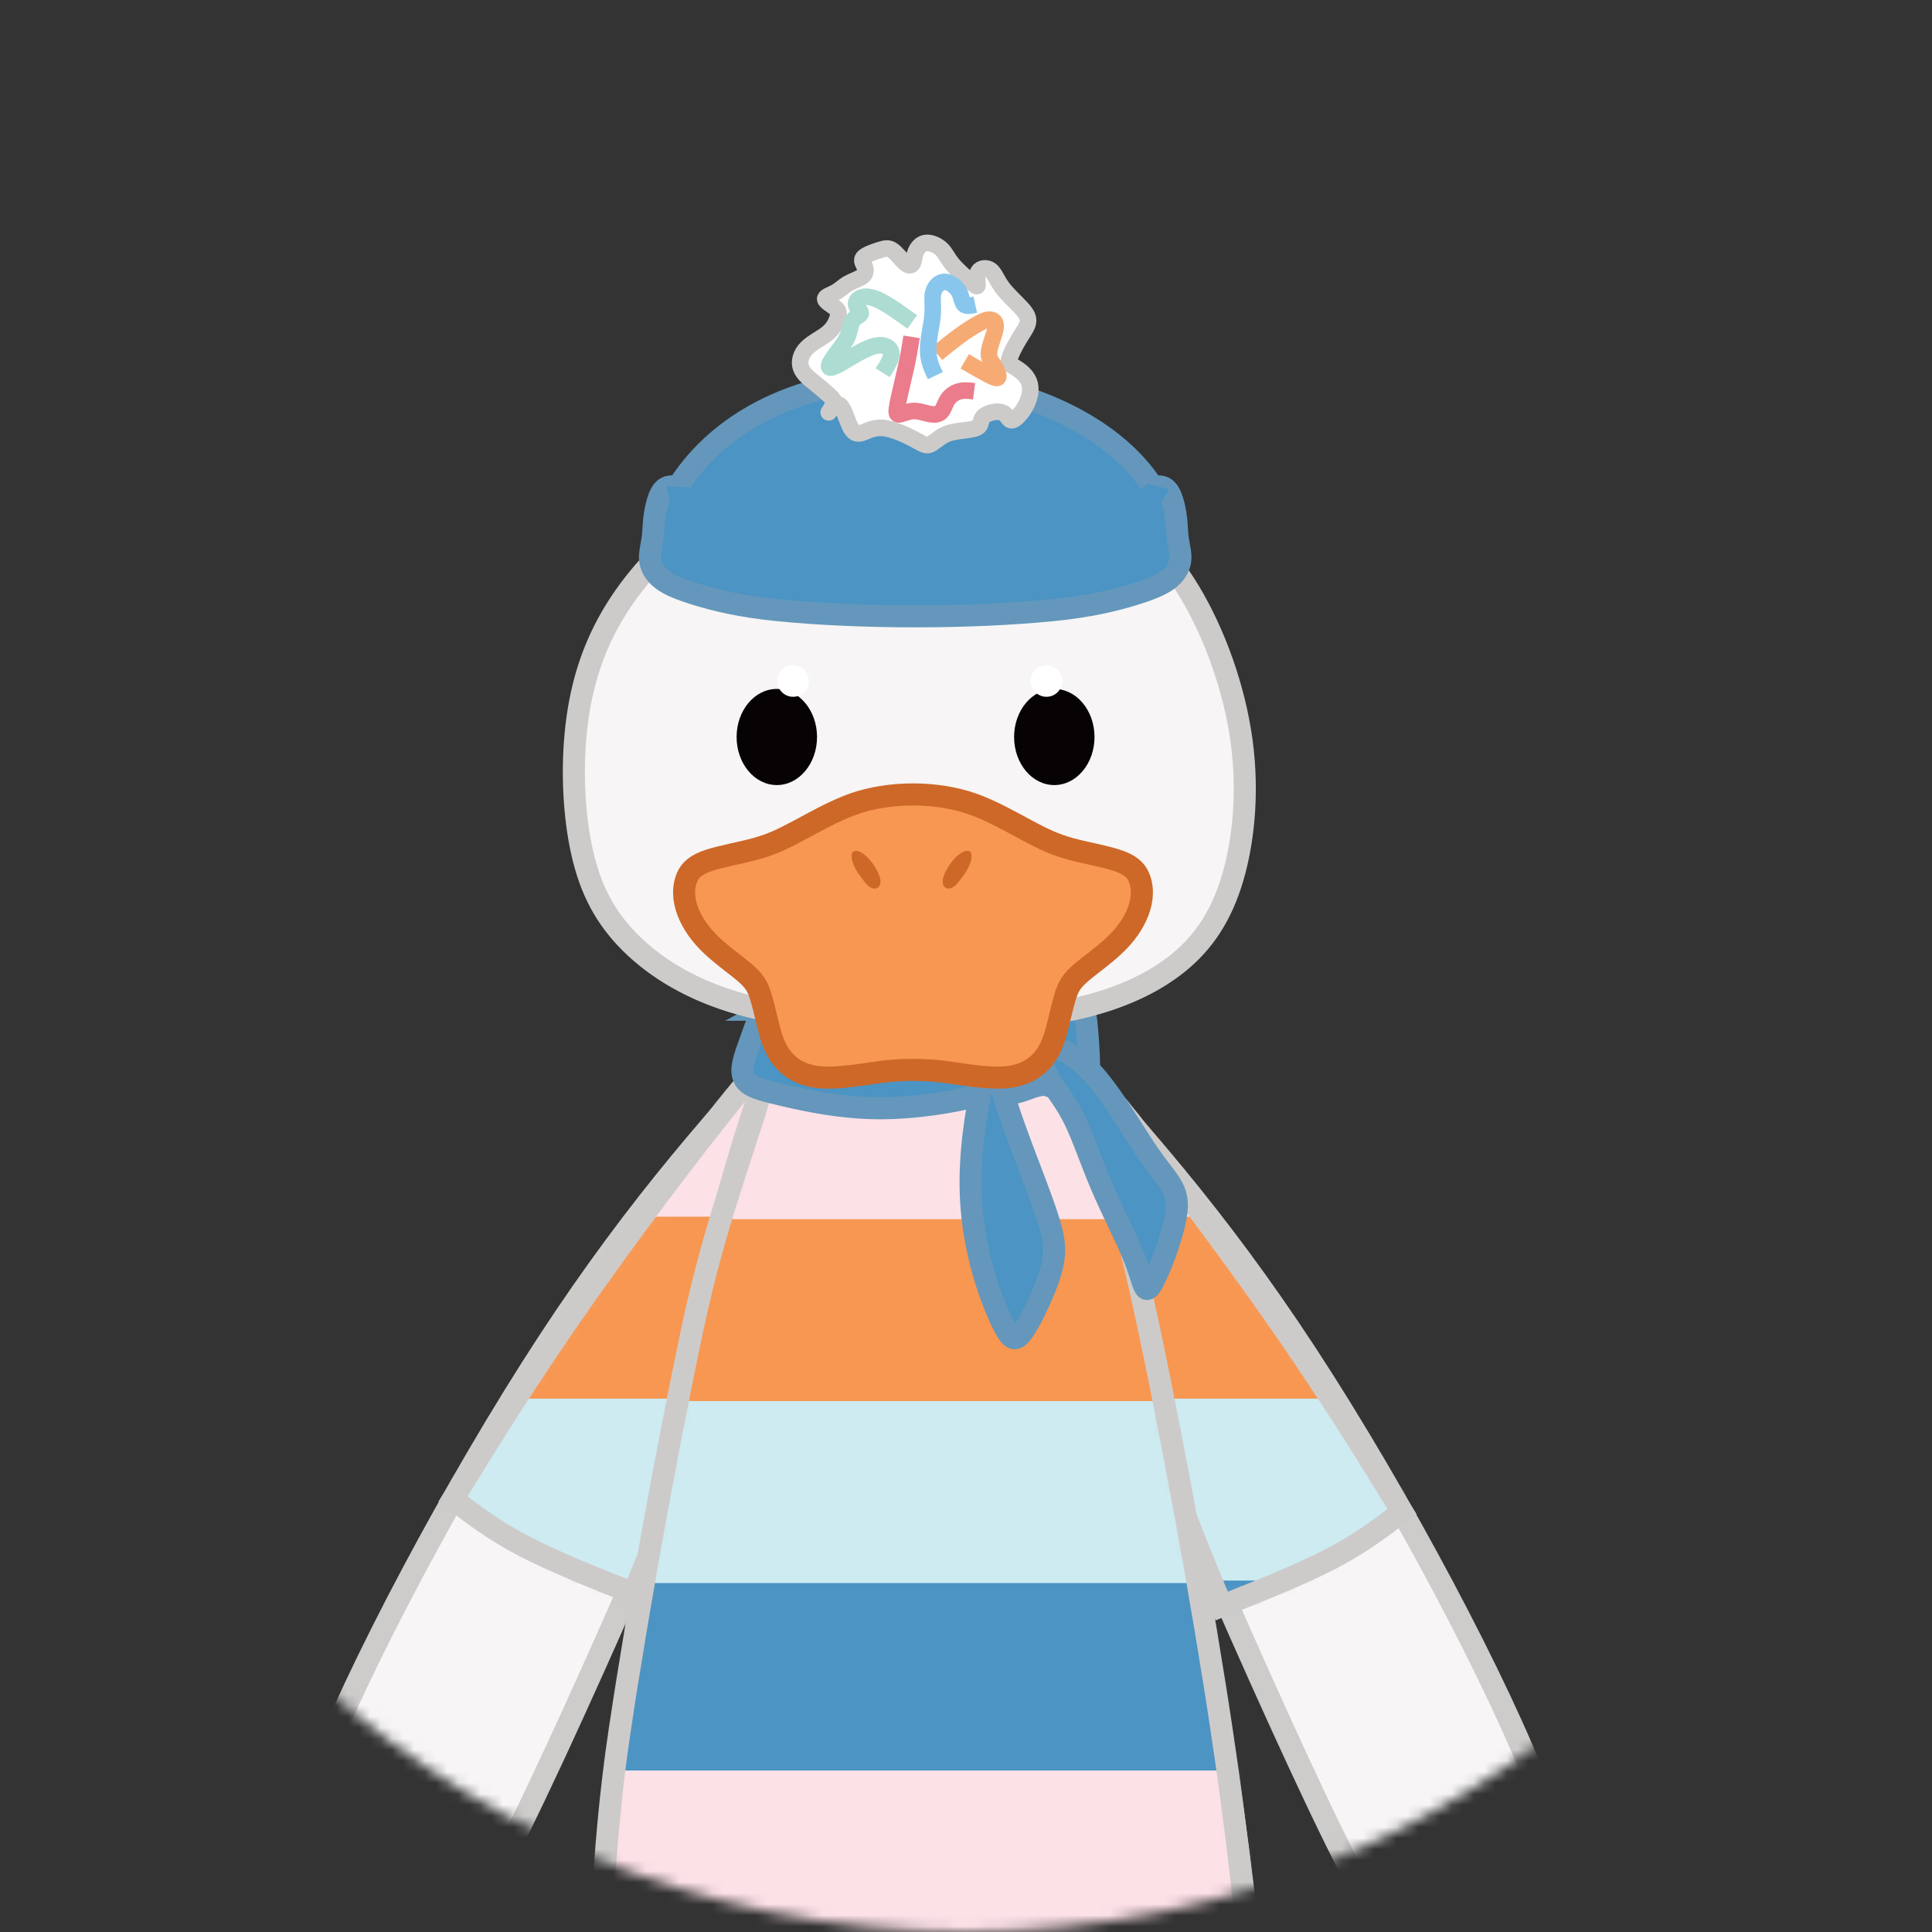 <svg width="175" height="175" viewBox="0 0 175 175" fill="none" xmlns="http://www.w3.org/2000/svg">
<rect x="0" y="0" width="175" height="175" fill="#333333" stroke="none"/>
<mask id="mask0_360_226" style="mask-type:alpha" maskUnits="userSpaceOnUse" x="0" y="0" width="175" height="175">
<circle cx="87.5" cy="87.5" r="87.5" fill="white"/>
</mask>
<g mask="url(#mask0_360_226)">
<path fill-rule="evenodd" clip-rule="evenodd" d="M72.783 92.589C65.372 100.722 57.957 108.859 49.649 121.562C41.342 134.265 32.142 151.535 28.423 161.53C24.703 171.528 26.467 174.251 29.088 176.255C31.713 178.26 35.196 179.549 38.295 177.925C41.391 176.3 44.103 171.768 48.502 162.541C52.905 153.313 58.995 139.39 62.102 131.971C65.208 124.553 65.323 123.64 65.438 122.73C67.885 112.683 70.332 102.636 72.783 92.589Z" fill="#F7F5F5" stroke="#CDCCCB" stroke-width="2" stroke-miterlimit="22.93"/>
<path fill-rule="evenodd" clip-rule="evenodd" d="M74.076 92.843C73.348 92.558 72.619 92.272 68.847 96.605C65.075 100.938 58.267 109.89 53.121 117.19C47.98 124.49 44.504 130.138 41.028 135.785C42.862 137.19 44.696 138.598 47.422 140.024C50.144 141.45 53.759 142.89 57.371 144.333C59.142 140.003 60.913 135.673 62.384 131.72C63.859 127.771 65.034 124.201 66.93 117.783C68.83 111.368 71.451 102.106 74.073 92.843H74.076Z" fill="white"/>
<mask id="mask1_360_226" style="mask-type:luminance" maskUnits="userSpaceOnUse" x="41" y="92" width="34" height="53">
<path d="M74.076 92.843C73.348 92.558 72.619 92.272 68.847 96.605C65.075 100.938 58.267 109.89 53.121 117.19C47.98 124.49 44.504 130.138 41.028 135.785C42.862 137.19 44.696 138.598 47.422 140.024C50.144 141.45 53.759 142.89 57.371 144.333C59.142 140.003 60.913 135.673 62.384 131.72C63.859 127.771 65.034 124.201 66.93 117.783C68.83 111.368 71.451 102.106 74.073 92.843H74.076Z" fill="white"/>
</mask>
<g mask="url(#mask1_360_226)">
<path d="M106.141 93.729H13.847V110.961H106.141V93.729Z" fill="#FCE1E7"/>
<path d="M106.142 110.208H13.848V127.439H106.142V110.208Z" fill="#F79752"/>
<path d="M106.142 126.69H13.848V143.921H106.142V126.69Z" fill="#CDEBF1"/>
<path d="M106.142 143.168H13.848V160.4H106.142V143.168Z" fill="#4B94C4"/>
</g>
<path fill-rule="evenodd" clip-rule="evenodd" d="M74.076 92.843C73.348 92.558 72.619 92.272 68.847 96.605C65.075 100.938 58.267 109.89 53.121 117.19C47.98 124.49 44.504 130.138 41.028 135.785C42.862 137.19 44.696 138.598 47.422 140.024C50.144 141.45 53.759 142.89 57.371 144.333C59.142 140.003 60.913 135.673 62.384 131.72C63.859 127.77 65.034 124.201 66.93 117.783C68.83 111.368 71.451 102.106 74.073 92.843H74.076Z" stroke="#CDCBCA" stroke-width="2" stroke-miterlimit="22.93"/>
<path fill-rule="evenodd" clip-rule="evenodd" d="M95.248 93.732C102.659 101.865 110.074 110.002 118.381 122.705C126.689 135.409 135.888 152.679 139.608 162.673C143.328 172.671 141.564 175.394 138.942 177.399C136.317 179.403 132.835 180.693 129.735 179.068C126.64 177.444 123.928 172.912 119.528 163.684C115.125 154.457 109.035 140.533 105.929 133.115C102.823 125.696 102.708 124.783 102.593 123.873C100.146 113.826 97.698 103.779 95.248 93.732Z" fill="#F7F5F5" stroke="#CDCCCB" stroke-width="2" stroke-miterlimit="22.93"/>
<path fill-rule="evenodd" clip-rule="evenodd" d="M93.954 93.987C94.683 93.701 95.411 93.415 99.183 97.748C102.955 102.082 109.764 111.034 114.909 118.334C120.051 125.634 123.527 131.281 127.002 136.928C125.169 138.333 123.335 139.742 120.609 141.168C117.886 142.593 114.271 144.033 110.66 145.476C108.889 141.147 107.118 136.817 105.647 132.864C104.172 128.914 102.997 125.344 101.101 118.926C99.201 112.512 96.579 103.249 93.958 93.987H93.954Z" fill="white"/>
<mask id="mask2_360_226" style="mask-type:luminance" maskUnits="userSpaceOnUse" x="93" y="93" width="35" height="53">
<path d="M93.954 93.987C94.683 93.701 95.411 93.415 99.183 97.748C102.955 102.082 109.764 111.034 114.909 118.334C120.051 125.634 123.527 131.281 127.002 136.928C125.169 138.333 123.335 139.742 120.609 141.168C117.886 142.593 114.271 144.033 110.66 145.476C108.889 141.147 107.118 136.817 105.647 132.864C104.172 128.914 102.997 125.344 101.101 118.926C99.201 112.512 96.579 103.249 93.958 93.987H93.954Z" fill="white"/>
</mask>
<g mask="url(#mask2_360_226)">
<path d="M175.738 93.729H83.444V110.961H175.738V93.729Z" fill="#FCE1E7"/>
<path d="M175.738 110.208H83.444V127.439H175.738V110.208Z" fill="#F79752"/>
<path d="M175.738 126.69H83.444V143.921H175.738V126.69Z" fill="#CDEBF1"/>
<path d="M175.738 143.168H83.444V160.4H175.738V143.168Z" fill="#4B94C4"/>
</g>
<path fill-rule="evenodd" clip-rule="evenodd" d="M93.954 93.987C94.683 93.701 95.411 93.415 99.183 97.748C102.955 102.082 109.764 111.034 114.909 118.334C120.051 125.634 123.527 131.281 127.002 136.928C125.169 138.333 123.335 139.742 120.609 141.168C117.886 142.593 114.271 144.033 110.66 145.476C108.889 141.147 107.118 136.817 105.647 132.864C104.172 128.914 102.997 125.344 101.101 118.926C99.201 112.512 96.579 103.249 93.958 93.987H93.954Z" stroke="#CDCBCA" stroke-width="2" stroke-miterlimit="22.93"/>
<path fill-rule="evenodd" clip-rule="evenodd" d="M71.186 92.53C81.631 95.841 84.939 94.834 94.466 92.882C106.769 125.532 114.815 172.312 114.877 205.022C114.919 226.842 110.952 257.638 109.324 273.649C107.696 289.661 106.375 290.895 104.573 291.554C95.92 294.719 90.935 291.934 90.736 283.592C90.562 276.201 91.176 262.124 91.615 247.65C91.817 240.939 93.25 218.538 90.461 213.954C86.752 207.86 79.825 208.749 76.659 213.954C73.613 218.96 75.662 240.587 75.875 247.65C76.314 262.124 76.931 276.201 76.754 283.592C76.565 291.467 72.009 294.601 63.674 291.554C61.871 290.895 60.55 289.661 58.922 273.649C57.294 257.638 52.815 226.838 52.856 205.022C52.902 181.271 58.417 124.319 71.179 92.53H71.186Z" fill="#F7F5F5" stroke="#CDCBCA" stroke-width="2" stroke-miterlimit="22.93"/>
<path fill-rule="evenodd" clip-rule="evenodd" d="M69.3 97.543C78.803 98.508 87.986 97.204 97.949 96.239C99.668 102.591 101.934 110.243 104.105 120.513C106.277 130.783 108.899 144.971 110.663 156.74C112.427 168.505 113.33 177.852 113.891 186.159C114.452 194.47 114.675 201.745 114.769 205.862C114.867 209.979 114.839 210.942 114.787 212.336C114.731 213.73 114.651 215.561 114.48 218.304C114.309 221.044 114.051 224.698 113.793 228.351C110.489 228.968 107.184 229.589 103.684 229.613C100.18 229.641 96.227 229.073 92.528 228.508C92.396 225.158 92.26 221.808 91.894 219.245C91.528 216.687 90.932 214.916 89.84 213.49C86.159 208.693 81.251 208.867 77.705 213.49C76.611 214.912 76.018 216.683 75.652 219.245C75.286 221.804 75.153 225.158 75.018 228.508C71.315 229.073 67.613 229.637 64.113 229.613C60.61 229.585 57.305 228.968 54.003 228.351C53.745 224.698 53.487 221.044 53.317 218.304C53.146 215.564 53.062 213.734 53.01 212.336C52.958 210.938 52.93 209.983 53.027 205.862C53.125 201.745 53.345 194.47 53.906 186.159C54.467 177.848 54.366 168.505 56.13 156.74C57.894 144.974 60.516 130.783 62.687 120.513C64.859 110.243 67.582 103.894 69.3 97.543Z" fill="#F79752"/>
<mask id="mask3_360_226" style="mask-type:luminance" maskUnits="userSpaceOnUse" x="52" y="96" width="63" height="134">
<path d="M69.3 97.543C78.803 98.508 87.986 97.204 97.949 96.239C99.668 102.591 101.934 110.243 104.105 120.513C106.277 130.783 108.899 144.971 110.663 156.74C112.427 168.505 113.33 177.852 113.891 186.159C114.452 194.47 114.675 201.745 114.769 205.862C114.867 209.979 114.839 210.942 114.787 212.336C114.731 213.73 114.651 215.561 114.48 218.304C114.309 221.044 114.051 224.698 113.793 228.351C110.489 228.968 107.184 229.589 103.684 229.613C100.18 229.641 96.227 229.073 92.528 228.508C92.396 225.158 92.26 221.808 91.894 219.245C91.528 216.687 90.932 214.916 89.84 213.49C86.159 208.693 81.251 208.867 77.705 213.49C76.611 214.912 76.018 216.683 75.652 219.245C75.286 221.804 75.153 225.158 75.018 228.508C71.315 229.073 67.613 229.637 64.113 229.613C60.61 229.585 57.305 228.968 54.003 228.351C53.745 224.698 53.487 221.044 53.317 218.304C53.146 215.564 53.062 213.734 53.01 212.336C52.958 210.938 52.93 209.983 53.027 205.862C53.125 201.745 53.345 194.47 53.906 186.159C54.467 177.848 54.366 168.505 56.13 156.74C57.894 144.974 60.516 130.783 62.687 120.513C64.859 110.243 67.582 103.894 69.3 97.543Z" fill="white"/>
</mask>
<g mask="url(#mask3_360_226)">
<path d="M132.308 93.952H40.014V111.184H132.308V93.952Z" fill="#FCE1E7"/>
<path d="M132.308 110.431H40.014V127.662H132.308V110.431Z" fill="#F79752"/>
<path d="M132.308 126.909H40.014V144.141H132.308V126.909Z" fill="#CDEBF1"/>
<path d="M132.308 143.392H40.014V160.623H132.308V143.392Z" fill="#4B94C4"/>
<path d="M132.308 160.372H40.014V177.604H132.308V160.372Z" fill="#FCE1E7"/>
</g>
<path fill-rule="evenodd" clip-rule="evenodd" d="M69.3 97.543C78.803 98.508 87.986 97.204 97.949 96.239C99.668 102.591 101.934 110.242 104.105 120.513C106.277 130.783 108.899 144.971 110.663 156.74C112.427 168.505 113.33 177.852 113.891 186.159C114.452 194.47 114.675 201.745 114.769 205.862C114.867 209.979 114.839 210.942 114.787 212.336C114.731 213.73 114.651 215.561 114.48 218.304C114.309 221.044 114.051 224.698 113.793 228.351C110.489 228.968 107.184 229.589 103.684 229.613C100.18 229.641 96.227 229.073 92.528 228.508C92.396 225.158 92.26 221.808 91.894 219.245C91.528 216.687 90.932 214.916 89.84 213.49C86.159 208.693 81.251 208.867 77.705 213.49C76.611 214.912 76.018 216.683 75.652 219.245C75.286 221.804 75.153 225.158 75.018 228.508C71.315 229.073 67.613 229.637 64.113 229.613C60.61 229.585 57.305 228.968 54.003 228.351C53.745 224.698 53.487 221.044 53.317 218.304C53.146 215.564 53.062 213.734 53.01 212.336C52.958 210.938 52.93 209.983 53.027 205.862C53.125 201.745 53.345 194.47 53.906 186.159C54.467 177.848 54.366 168.505 56.13 156.74C57.894 144.974 60.516 130.783 62.687 120.513C64.859 110.242 67.582 103.894 69.3 97.543Z" stroke="#CDCBCA" stroke-width="2" stroke-miterlimit="22.93"/>
<path fill-rule="evenodd" clip-rule="evenodd" d="M69.551 91.46C68.767 91.895 68.45 92.924 68.115 93.875C67.78 94.827 67.432 95.699 67.303 96.417C67.17 97.135 67.261 97.703 67.76 98.118C68.261 98.533 69.175 98.794 71.158 99.251C73.142 99.708 76.192 100.363 79.546 100.384C82.9 100.405 86.56 99.795 88.543 99.223C90.524 98.651 90.823 98.115 91.479 97.919C92.131 97.724 93.138 97.867 94.058 98.094C94.979 98.324 95.816 98.637 96.401 98.749C96.99 98.857 97.329 98.763 97.698 98.648C98.064 98.533 98.458 98.4 98.587 97.463C98.719 96.525 98.587 94.782 98.493 93.6C98.399 92.418 98.339 91.794 98.022 91.296C97.705 90.797 97.13 90.424 96.377 90.567C95.624 90.71 94.693 91.369 93.609 91.993C92.521 92.617 91.28 93.203 89.816 93.338C88.355 93.475 86.675 93.164 84.744 92.864C82.816 92.565 80.637 92.279 78.608 92.028C76.583 91.777 74.707 91.557 73.145 91.369C71.584 91.181 70.332 91.024 69.548 91.46H69.551Z" fill="#4B94C4" stroke="#6497BB" stroke-width="2" stroke-miterlimit="22.93"/>
<path fill-rule="evenodd" clip-rule="evenodd" d="M92.015 92.896C91.123 92.349 90.157 92.45 89.805 93.342C89.453 94.234 89.708 95.918 90.032 97.09C90.356 98.261 90.746 98.916 91.43 99C92.113 99.08 93.086 98.589 93.769 98.397C94.452 98.205 94.843 98.317 94.923 97.94C95.007 97.564 94.783 96.699 94.257 95.671C93.734 94.639 92.908 93.443 92.012 92.896H92.015Z" fill="#4B94C4" stroke="#6497BB" stroke-width="2" stroke-miterlimit="22.93"/>
<path fill-rule="evenodd" clip-rule="evenodd" d="M89.436 96.657C88.899 97.944 88.125 102.026 87.954 105.529C87.783 109.033 88.219 111.951 88.85 114.412C89.481 116.873 90.311 118.878 90.9 120.031C91.489 121.185 91.837 121.492 92.36 120.969C92.883 120.446 93.581 119.094 94.17 117.79C94.759 116.483 95.236 115.217 95.411 114.109C95.585 112.997 95.456 112.038 94.909 110.34C94.365 108.639 93.406 106.199 92.611 104.086C91.817 101.973 91.189 100.185 90.725 98.536C90.265 96.887 89.969 95.371 89.432 96.657H89.436Z" fill="#4B94C4" stroke="#6497BB" stroke-width="2" stroke-miterlimit="22.93"/>
<path fill-rule="evenodd" clip-rule="evenodd" d="M94.351 94.628C95.08 94.604 96.85 95.068 98.649 96.884C100.448 98.7 102.271 101.876 103.607 103.887C104.942 105.902 105.789 106.756 106.221 107.59C106.653 108.419 106.674 109.225 106.486 110.26C106.298 111.295 105.907 112.557 105.517 113.628C105.127 114.694 104.733 115.566 104.429 116.134C104.123 116.702 103.906 116.96 103.687 116.57C103.471 116.176 103.251 115.13 102.561 113.488C101.871 111.846 100.706 109.601 99.761 107.38C98.817 105.163 98.092 102.967 97.325 101.398C96.554 99.83 95.739 98.885 95.219 98.034C94.7 97.184 94.48 96.427 94.208 95.793C93.94 95.158 93.622 94.649 94.347 94.628H94.351Z" fill="#4B94C4" stroke="#6497BB" stroke-width="2" stroke-miterlimit="22.93"/>
<path fill-rule="evenodd" clip-rule="evenodd" d="M80.784 92.809C77.012 92.652 71.441 92.178 67.038 90.933C62.635 89.689 59.393 87.674 57.109 85.404C54.826 83.131 53.495 80.604 52.731 77.219C51.968 73.83 51.769 69.584 52.218 65.753C52.665 61.922 53.759 58.505 55.75 55.277C57.74 52.049 60.63 49.013 64.047 46.653C67.463 44.293 71.409 42.609 75.711 41.709C80.013 40.81 84.677 40.692 88.805 41.343C92.933 41.995 96.527 43.418 99.668 45.384C102.809 47.35 105.493 49.856 107.745 53.6C109.997 57.345 111.813 62.319 112.465 67.141C113.117 71.958 112.605 76.619 111.479 80.077C110.353 83.532 108.616 85.784 106.364 87.503C104.112 89.221 101.348 90.407 98.287 91.177C95.226 91.948 91.869 92.303 89.202 92.561C86.536 92.819 84.562 92.976 80.787 92.819L80.784 92.809Z" fill="#F7F5F5" stroke="#CDCBCA" stroke-width="2" stroke-miterlimit="22.93"/>
<path fill-rule="evenodd" clip-rule="evenodd" d="M79.793 97.093C78.284 97.295 75.962 97.728 74.268 97.578C72.577 97.428 71.514 96.699 70.834 95.835C70.154 94.974 69.855 93.977 69.593 92.941C69.332 91.906 69.105 90.829 68.84 90.048C68.575 89.267 68.269 88.786 67.421 88.064C66.571 87.343 65.18 86.38 64.151 85.335C63.123 84.289 62.461 83.163 62.161 82.134C61.861 81.106 61.927 80.179 62.227 79.481C62.527 78.784 63.057 78.32 64.2 77.937C65.344 77.553 67.104 77.257 68.481 76.874C69.858 76.494 70.852 76.027 72.281 75.263C73.71 74.5 75.565 73.44 77.308 72.823C80.574 71.672 84.831 71.676 88.09 72.823C89.833 73.436 91.692 74.5 93.117 75.263C94.543 76.027 95.54 76.49 96.917 76.874C98.294 77.254 100.051 77.553 101.198 77.937C102.345 78.32 102.875 78.784 103.171 79.481C103.471 80.179 103.537 81.106 103.237 82.134C102.938 83.163 102.275 84.292 101.247 85.335C100.218 86.38 98.824 87.343 97.977 88.064C97.126 88.786 96.823 89.267 96.558 90.048C96.293 90.829 96.067 91.906 95.805 92.941C95.544 93.977 95.244 94.974 94.564 95.835C93.884 96.696 92.821 97.428 91.13 97.578C89.439 97.728 87.114 97.295 85.605 97.093C83.785 96.849 81.617 96.849 79.797 97.093H79.793Z" fill="#F79752" stroke="#CE6828" stroke-width="2" stroke-miterlimit="22.93"/>
<path d="M95.498 71.111C97.51 71.111 99.141 69.162 99.141 66.757C99.141 64.353 97.51 62.403 95.498 62.403C93.487 62.403 91.856 64.353 91.856 66.757C91.856 69.162 93.487 71.111 95.498 71.111Z" fill="#070204"/>
<path fill-rule="evenodd" clip-rule="evenodd" d="M79.438 80.443C79.654 80.346 79.815 80.067 79.734 79.635C79.654 79.199 79.341 78.606 79.002 78.153C78.664 77.7 78.312 77.383 78.005 77.215C77.698 77.048 77.444 77.027 77.294 77.135C77.148 77.243 77.106 77.48 77.155 77.776C77.204 78.073 77.343 78.428 77.51 78.735C77.678 79.042 77.876 79.296 78.072 79.565C78.27 79.83 78.466 80.109 78.703 80.287C78.94 80.464 79.215 80.544 79.435 80.443H79.438Z" fill="#CE6828"/>
<path fill-rule="evenodd" clip-rule="evenodd" d="M85.702 80.443C85.486 80.346 85.326 80.067 85.406 79.635C85.486 79.199 85.8 78.606 86.138 78.153C86.476 77.7 86.828 77.383 87.135 77.215C87.442 77.048 87.696 77.027 87.846 77.135C87.993 77.243 88.034 77.48 87.986 77.776C87.937 78.073 87.797 78.428 87.63 78.735C87.463 79.042 87.264 79.296 87.069 79.565C86.87 79.83 86.675 80.109 86.438 80.287C86.201 80.464 85.925 80.544 85.706 80.443H85.702Z" fill="#CE6828"/>
<path d="M70.364 71.111C72.376 71.111 74.007 69.162 74.007 66.757C74.007 64.353 72.376 62.403 70.364 62.403C68.352 62.403 66.721 64.353 66.721 66.757C66.721 69.162 68.352 71.111 70.364 71.111Z" fill="#070204"/>
<path fill-rule="evenodd" clip-rule="evenodd" d="M61.394 44.091C60.903 44.038 60.411 43.986 60.048 44.422C59.686 44.858 59.445 45.788 59.327 46.531C59.208 47.273 59.208 47.835 59.163 48.34C59.118 48.846 59.031 49.299 58.954 49.724C58.881 50.146 58.821 50.536 58.94 51.007C59.058 51.478 59.355 52.025 59.996 52.506C60.634 52.987 61.617 53.398 63.224 53.883C64.831 54.368 67.062 54.929 70.444 55.267C77.887 56.01 87.909 56.01 95.352 55.267C98.734 54.929 100.965 54.371 102.572 53.883C104.179 53.395 105.158 52.987 105.8 52.506C106.438 52.025 106.738 51.478 106.856 51.007C106.975 50.536 106.915 50.146 106.842 49.724C106.769 49.302 106.678 48.849 106.633 48.34C106.588 47.835 106.588 47.273 106.469 46.531C106.351 45.788 106.114 44.858 105.748 44.422C105.382 43.983 104.894 44.038 104.402 44.091C97.092 32.625 70.692 29.515 61.398 44.091H61.394Z" fill="#4B94C4" stroke="#6497BB" stroke-width="2" stroke-miterlimit="22.93"/>
<path d="M61.394 44.09C61.094 48.926 103.516 49.233 104.876 44.056" stroke="#4B94C4" stroke-width="2" stroke-miterlimit="22.93"/>
<path fill-rule="evenodd" clip-rule="evenodd" d="M79.675 22.651C79.162 22.815 78.434 23.066 78.2 23.338C77.967 23.61 78.228 23.895 78.34 24.195C78.451 24.492 78.413 24.798 78.117 25.035C77.817 25.269 77.259 25.433 76.83 25.677C76.401 25.921 76.102 26.245 75.683 26.479C75.265 26.712 74.721 26.859 74.749 27.092C74.777 27.326 75.373 27.65 75.68 27.901C75.987 28.152 76.001 28.33 75.9 28.703C75.798 29.076 75.582 29.641 75.031 30.122C74.484 30.599 73.602 30.993 73.072 31.53C72.539 32.067 72.354 32.754 72.556 33.322C72.762 33.89 73.358 34.34 73.919 34.789C74.481 35.239 75 35.692 75.282 35.978C75.561 36.268 75.6 36.393 75.46 36.689C75.321 36.986 75.004 37.456 75.077 37.334C75.15 37.212 75.617 36.498 75.99 36.651C76.363 36.804 76.642 37.822 76.924 38.46C77.203 39.095 77.486 39.349 77.932 39.248C78.378 39.151 78.995 38.697 79.919 38.76C80.843 38.823 82.073 39.398 82.819 39.795C83.565 40.193 83.827 40.409 84.183 40.284C84.538 40.158 84.984 39.688 85.514 39.416C86.044 39.144 86.654 39.067 87.25 38.994C87.846 38.92 88.428 38.854 88.666 38.614C88.903 38.373 88.788 37.958 89.154 37.662C89.516 37.366 90.356 37.184 90.813 37.373C91.27 37.561 91.346 38.122 91.681 38.066C92.016 38.011 92.615 37.345 92.967 36.634C93.323 35.922 93.435 35.163 93.201 34.57C92.967 33.974 92.389 33.541 91.981 33.297C91.57 33.053 91.329 33.001 91.413 32.576C91.496 32.151 91.908 31.359 92.288 30.728C92.671 30.097 93.023 29.627 93.107 29.215C93.191 28.8 93.006 28.441 92.518 27.908C92.033 27.375 91.249 26.674 90.764 26.015C90.28 25.356 90.091 24.743 89.729 24.474C89.366 24.202 88.823 24.276 88.62 24.61C88.418 24.945 88.55 25.544 88.55 25.788C88.55 26.032 88.415 25.924 87.965 25.544C87.515 25.164 86.752 24.512 86.285 23.951C85.817 23.39 85.65 22.923 85.27 22.56C84.887 22.201 84.29 21.947 83.844 22.009C83.398 22.072 83.098 22.452 82.948 22.822C82.799 23.191 82.799 23.55 82.697 23.791C82.596 24.028 82.394 24.143 82.059 23.882C81.725 23.62 81.254 22.982 80.871 22.7C80.487 22.417 80.187 22.491 79.675 22.651Z" fill="white" stroke="#CDCBCA" stroke-width="1.5" stroke-miterlimit="22.93"/>
<path d="M82.631 29.16C81.474 28.33 80.317 27.5 79.48 27.131C78.64 26.761 78.117 26.852 77.828 27.04C77.538 27.228 77.483 27.518 77.605 27.769C77.727 28.02 78.023 28.236 77.96 28.41C77.894 28.581 77.465 28.706 77.242 29.041C77.019 29.376 76.998 29.916 76.796 30.428C76.59 30.941 76.2 31.429 75.834 31.917C75.471 32.405 75.133 32.89 75.098 33.134C75.06 33.378 75.321 33.378 76.095 32.946C76.869 32.513 78.155 31.649 79.1 31.377C80.041 31.105 80.637 31.433 80.725 31.928C80.808 32.423 80.379 33.092 79.951 33.758" stroke="#ACDCD2" stroke-width="1.5" stroke-miterlimit="22.93"/>
<path d="M82.575 30.512C82.446 31.325 82.314 32.133 82.073 33.245C81.829 34.354 81.477 35.759 81.317 36.564C81.16 37.366 81.195 37.565 81.456 37.537C81.718 37.509 82.202 37.258 82.708 37.23C83.21 37.202 83.733 37.401 84.183 37.492C84.629 37.582 85.002 37.565 85.246 37.303C85.49 37.042 85.601 36.536 85.863 36.16C86.124 35.78 86.536 35.529 86.954 35.431C87.372 35.334 87.801 35.386 88.233 35.442" stroke="#EB7C8C" stroke-width="1.5" stroke-miterlimit="22.93"/>
<path d="M84.869 32.029C85.577 31.45 86.288 30.875 86.957 30.387C87.63 29.899 88.265 29.505 88.721 29.261C89.178 29.017 89.457 28.926 89.729 28.964C90.001 28.999 90.259 29.163 90.175 29.721C90.091 30.279 89.663 31.234 89.586 31.847C89.513 32.461 89.792 32.729 90.032 33.109C90.276 33.489 90.478 33.974 90.423 34.155C90.367 34.337 90.05 34.211 89.499 33.922C88.948 33.632 88.164 33.183 87.383 32.733" stroke="#F6AB75" stroke-width="1.5" stroke-miterlimit="22.93"/>
<path d="M84.723 34.026C84.399 33.343 84.075 32.656 84.071 31.694C84.068 30.728 84.385 29.487 84.469 28.567C84.552 27.647 84.402 27.054 84.524 26.531C84.646 26.008 85.037 25.559 85.514 25.531C85.988 25.503 86.55 25.9 86.829 26.36C87.108 26.82 87.108 27.343 87.313 27.56C87.519 27.776 87.93 27.685 88.338 27.594" stroke="#89C6ED" stroke-width="1.5" stroke-miterlimit="22.93"/>
<path fill-rule="evenodd" clip-rule="evenodd" d="M94.789 63.115C95.579 63.115 96.223 62.472 96.223 61.68C96.223 60.889 95.579 60.246 94.789 60.246C93.998 60.246 93.354 60.889 93.354 61.68C93.354 62.472 93.998 63.115 94.789 63.115Z" fill="white"/>
<path fill-rule="evenodd" clip-rule="evenodd" d="M71.838 63.115C72.629 63.115 73.272 62.472 73.272 61.68C73.272 60.889 72.629 60.246 71.838 60.246C71.047 60.246 70.404 60.889 70.404 61.68C70.404 62.472 71.047 63.115 71.838 63.115Z" fill="white"/>
</g>
</svg>
